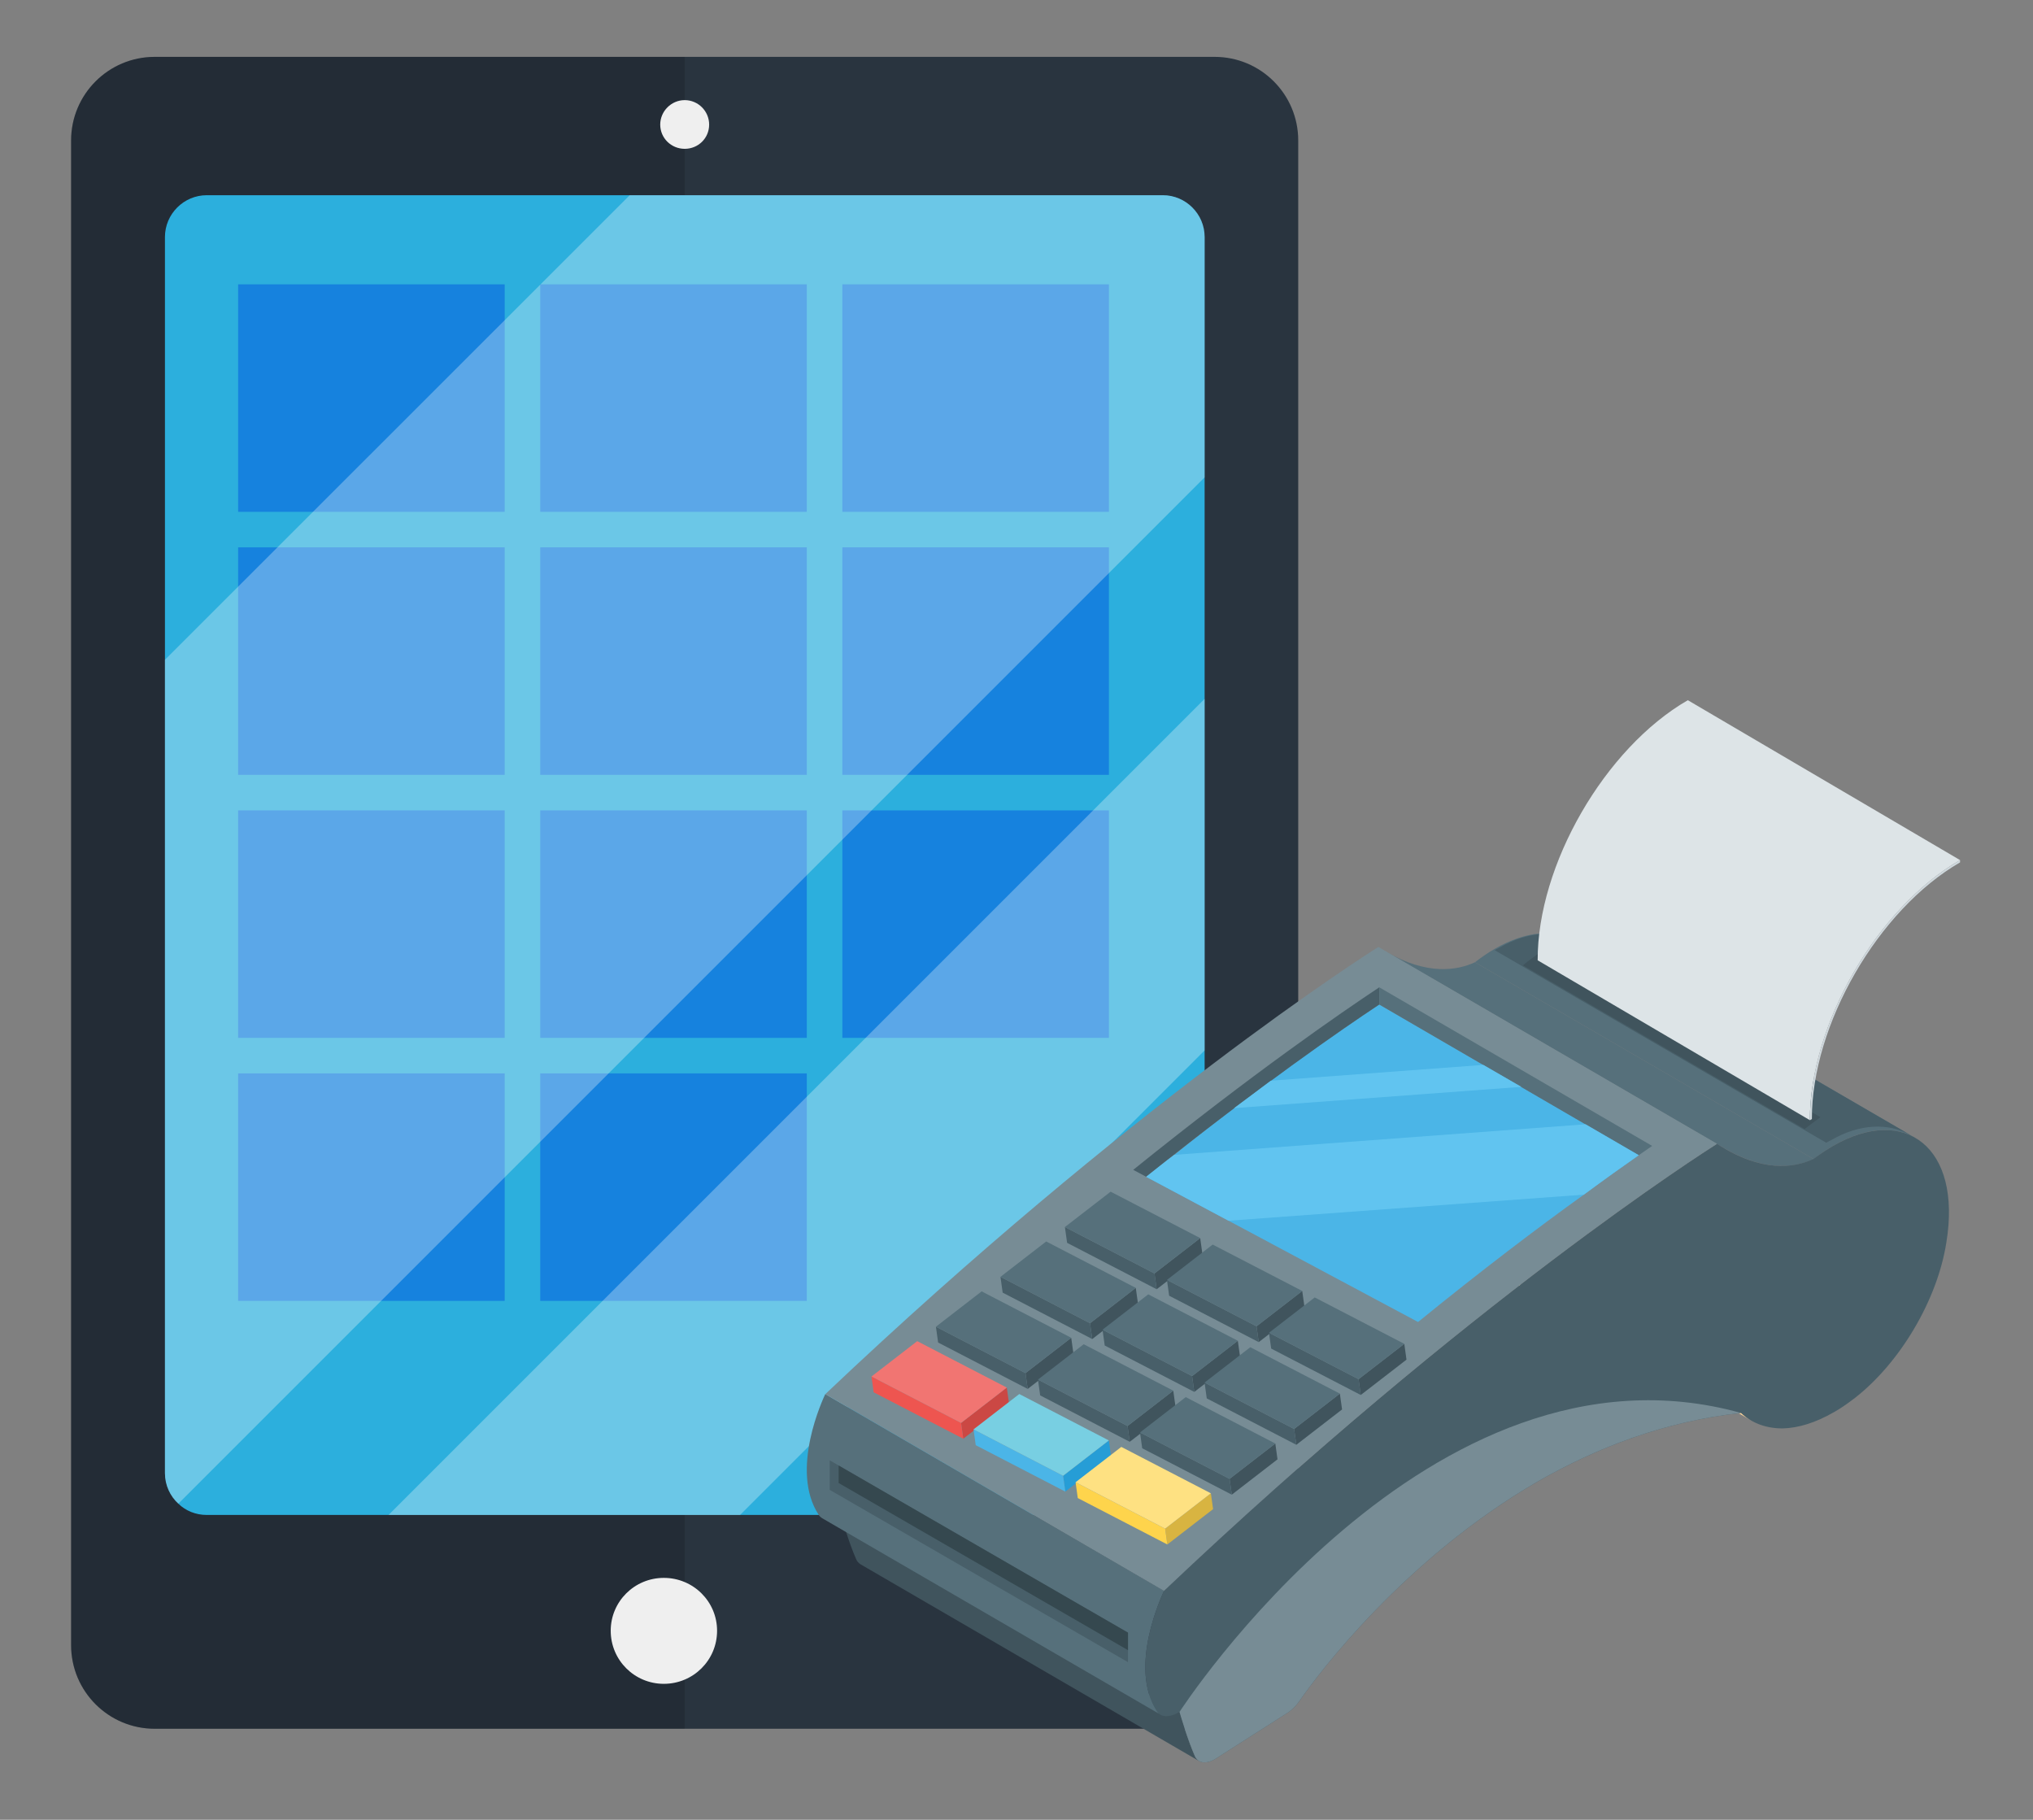 <svg width="572" height="512" viewBox="0 0 572 512" fill="none" xmlns="http://www.w3.org/2000/svg">
<rect x="0" y="0" width="572" height="512" fill="#808080" stroke="none"/>
<path d="M365.267 39.521V462.863C365.267 475.858 354.74 486.385 341.746 486.385H43.526C30.532 486.385 20.005 475.858 20.005 462.863V39.521C20.005 26.527 30.532 16 43.526 16H341.751C354.746 16 365.267 26.527 365.267 39.521Z" fill="#29343F"/>
<path opacity="0.15" d="M192.631 16V486.385H43.521C30.527 486.385 20 475.858 20 462.863V39.521C20 26.527 30.527 16 43.521 16H192.631Z" fill="black"/>
<path d="M338.93 66.683V414.469C338.93 420.997 333.636 426.23 327.169 426.23H58.17C55.051 426.23 52.23 425.052 50.172 423.055C47.878 420.941 46.409 417.879 46.409 414.469V66.683C46.409 60.216 51.703 54.922 58.17 54.922H327.169C333.636 54.928 338.93 60.216 338.93 66.683Z" fill="#2CAFDD"/>
<path d="M185.76 35.052C185.76 31.288 188.878 28.17 192.641 28.17C196.461 28.17 199.523 31.288 199.523 35.052C199.523 38.871 196.466 41.871 192.641 41.871C188.878 41.871 185.76 38.876 185.76 35.052Z" fill="#EFEFEF"/>
<path d="M201.755 458.808C201.755 467.097 195.053 473.743 186.764 473.743C178.531 473.743 171.829 467.097 171.829 458.808C171.829 450.575 178.531 443.935 186.764 443.935C195.048 443.929 201.755 450.575 201.755 458.808Z" fill="#EFEFEF"/>
<rect x="67" y="80" width="75" height="64" fill="#1682DE"/>
<rect x="152" y="80" width="75" height="64" fill="#1682DE"/>
<rect x="237" y="80" width="75" height="64" fill="#1682DE"/>
<rect x="67" y="154" width="75" height="64" fill="#1682DE"/>
<rect x="152" y="154" width="75" height="64" fill="#1682DE"/>
<rect x="237" y="154" width="75" height="64" fill="#1682DE"/>
<rect x="67" y="228" width="75" height="64" fill="#1682DE"/>
<rect x="152" y="228" width="75" height="64" fill="#1682DE"/>
<rect x="237" y="228" width="75" height="64" fill="#1682DE"/>
<rect x="67" y="302" width="75" height="64" fill="#1682DE"/>
<rect x="152" y="302" width="75" height="64" fill="#1682DE"/>
<path opacity="0.3" fill-rule="evenodd" clip-rule="evenodd" d="M338.93 66.683V134.303L50.172 423.061C47.878 420.946 46.409 417.884 46.409 414.474V185.631L177.174 54.922H327.169C333.636 54.928 338.93 60.216 338.93 66.683Z" fill="white"/>
<path opacity="0.3" fill-rule="evenodd" clip-rule="evenodd" d="M338.93 196.629V295.527L208.221 426.235H109.323L338.93 196.629Z" fill="white"/>
<path d="M492.725 399.657L397.432 344.278C396.406 343.682 395.448 342.968 394.565 342.14L489.858 397.519C490.742 398.347 491.7 399.061 492.725 399.657Z" fill="#FFD69A"/>
<path d="M443.57 264.752L538.863 320.13C532.952 316.695 524.777 317.178 515.771 322.378C513.921 323.446 512.072 324.725 510.285 326.112L414.991 270.733C416.778 269.347 418.627 268.067 420.477 266.999C429.483 261.8 437.658 261.316 443.57 264.752Z" fill="#56707B"/>
<path d="M485.266 323.132L389.972 267.753C401.477 274.439 409.879 273.086 414.991 270.733L510.285 326.112C505.173 328.465 496.771 329.818 485.266 323.132Z" fill="#56707B"/>
<path d="M337.365 495.466L242.14 440.127C241.561 439.741 241.175 439.354 240.885 438.675C238.857 434.138 236.732 426.702 236.539 426.221L331.86 481.653C331.956 482.04 334.178 489.576 336.206 494.112C336.496 494.692 336.882 495.173 337.365 495.466Z" fill="#40545D"/>
<path d="M547.612 349.634C545.101 365.667 534.671 383.341 521.923 393.287C519.895 394.833 517.867 396.281 515.936 397.342C510.72 400.336 505.891 401.784 501.545 401.883C496.91 401.883 492.95 400.431 489.86 397.535C468.516 399.855 449.201 407.287 432.59 416.851C395.311 438.486 371.07 470.647 365.469 478.758C364.599 480.012 363.537 480.979 362.475 481.752L341.904 494.885C339.296 496.432 337.075 496.046 336.206 494.112C334.178 489.576 331.956 482.04 331.86 481.653C327.127 484.36 325.679 481.653 325.583 481.559C317.277 469.001 327.031 448.719 327.514 447.564C413.757 365.86 479.623 324.042 483.099 321.821C495.751 330.026 504.829 328.578 510.237 326.069C512.072 324.716 513.907 323.462 515.742 322.401C536.023 310.711 552.055 322.783 547.612 349.634Z" fill="#485F69"/>
<path d="M326.548 482.427L231.227 427.089C230.647 426.702 230.358 426.221 230.358 426.221C222.052 413.569 231.71 393.287 232.193 392.226L327.514 447.564C327.031 448.719 317.277 469.001 325.583 481.559C325.679 481.653 325.872 482.134 326.548 482.427Z" fill="#56707B"/>
<path d="M327.505 447.611L232.211 392.232C318.446 310.506 384.336 268.624 387.804 266.419L483.097 321.798C479.629 324.002 413.74 365.884 327.505 447.611Z" fill="#778C95"/>
<path d="M461.079 325.009C456.637 328.097 451.518 331.766 445.627 336.114C432.976 345.192 417.137 357.169 398.981 371.944L345.671 343.452L322.492 331.092C325.196 328.965 327.804 326.843 330.411 324.91C336.399 320.081 342.001 315.738 347.216 311.776C350.885 309.07 354.362 306.467 357.549 304.052C371.65 293.621 382.176 286.472 388.067 282.61L417.33 299.605L428.05 305.788L446.11 316.313L461.079 325.009Z" fill="#4BB5E7"/>
<path d="M317.373 459.344V467.648L233.448 419.171V410.862L235.959 412.314L317.373 459.344Z" fill="#485F69"/>
<path d="M317.373 459.344V464.272L235.959 417.238V412.314L317.373 459.344Z" fill="#35484F"/>
<path d="M337.687 348.337L338.306 352.786L325.44 362.729L324.821 358.28L337.687 348.337Z" fill="#40545D"/>
<path d="M324.821 358.28L325.44 362.729L300.237 349.671L299.618 345.222L324.821 358.28Z" fill="#485F69"/>
<path d="M337.687 348.337L324.821 358.28L299.618 345.222L312.484 335.279L337.687 348.337Z" fill="#56707B"/>
<path d="M366.397 363.212L367.016 367.662L354.151 377.604L353.531 373.155L366.397 363.212Z" fill="#40545D"/>
<path d="M353.531 373.155L354.15 377.604L328.948 364.547L328.329 360.097L353.531 373.155Z" fill="#485F69"/>
<path d="M366.397 363.212L353.531 373.155L328.329 360.097L341.194 350.155L366.397 363.212Z" fill="#56707B"/>
<path d="M395.108 378.088L395.727 382.537L382.861 392.48L382.242 388.031L395.108 378.088Z" fill="#40545D"/>
<path d="M382.242 388.031L382.861 392.48L357.658 379.422L357.039 374.973L382.242 388.031Z" fill="#485F69"/>
<path d="M395.108 378.088L382.242 388.031L357.039 374.973L369.905 365.03L395.108 378.088Z" fill="#56707B"/>
<path d="M319.56 362.345L320.18 366.794L307.312 376.739L306.693 372.29L319.56 362.345Z" fill="#40545D"/>
<path d="M306.693 372.29L307.312 376.739L282.109 363.681L281.49 359.232L306.693 372.29Z" fill="#485F69"/>
<path d="M319.56 362.345L306.693 372.29L281.49 359.232L294.358 349.287L319.56 362.345Z" fill="#56707B"/>
<path d="M348.271 377.22L348.89 381.67L336.022 391.614L335.403 387.165L348.271 377.22Z" fill="#40545D"/>
<path d="M335.403 387.165L336.022 391.614L310.819 378.556L310.2 374.107L335.403 387.165Z" fill="#485F69"/>
<path d="M348.271 377.22L335.403 387.165L310.2 374.107L323.068 364.163L348.271 377.22Z" fill="#56707B"/>
<path d="M376.982 392.096L377.601 396.545L364.733 406.489L364.114 402.04L376.982 392.096Z" fill="#40545D"/>
<path d="M364.114 402.04L364.733 406.489L339.53 393.432L338.911 388.982L364.114 402.04Z" fill="#485F69"/>
<path d="M376.982 392.096L364.114 402.04L338.911 388.982L351.779 379.038L376.982 392.096Z" fill="#56707B"/>
<path d="M301.397 376.382L302.016 380.831L289.151 390.774L288.531 386.324L301.397 376.382Z" fill="#40545D"/>
<path d="M288.531 386.324L289.15 390.774L263.948 377.716L263.329 373.267L288.531 386.324Z" fill="#485F69"/>
<path d="M301.397 376.382L288.531 386.325L263.329 373.267L276.195 363.324L301.397 376.382Z" fill="#56707B"/>
<path d="M330.108 391.257L330.727 395.706L317.861 405.649L317.242 401.2L330.108 391.257Z" fill="#40545D"/>
<path d="M317.242 401.2L317.861 405.649L292.658 392.591L292.039 388.142L317.242 401.2Z" fill="#485F69"/>
<path d="M330.108 391.257L317.242 401.2L292.039 388.142L304.905 378.199L330.108 391.257Z" fill="#56707B"/>
<path d="M358.819 406.132L359.438 410.581L346.572 420.524L345.953 416.075L358.819 406.132Z" fill="#40545D"/>
<path d="M345.953 416.075L346.572 420.524L321.369 407.467L320.75 403.017L345.953 416.075Z" fill="#485F69"/>
<path d="M358.818 406.132L345.953 416.075L320.75 403.017L333.616 393.074L358.818 406.132Z" fill="#56707B"/>
<path d="M283.271 390.39L283.89 394.839L271.022 404.783L270.403 400.334L283.271 390.39Z" fill="#CB4844"/>
<path d="M270.403 400.334L271.022 404.783L245.819 391.726L245.2 387.276L270.403 400.334Z" fill="#EE5550"/>
<path d="M283.271 390.39L270.403 400.334L245.2 387.276L258.068 377.332L283.271 390.39Z" fill="#F17572"/>
<path d="M311.982 405.265L312.601 409.714L299.733 419.659L299.114 415.209L311.982 405.265Z" fill="#269DD6"/>
<path d="M299.114 415.209L299.733 419.659L274.53 406.601L273.911 402.152L299.114 415.209Z" fill="#4BB5E7"/>
<path d="M311.981 405.265L299.114 415.21L273.911 402.152L286.779 392.207L311.981 405.265Z" fill="#78CFE2"/>
<path d="M340.692 420.141L341.311 424.59L328.443 434.534L327.824 430.085L340.692 420.141Z" fill="#D8B441"/>
<path d="M327.824 430.085L328.443 434.534L303.241 421.476L302.622 417.027L327.824 430.085Z" fill="#FED44C"/>
<path d="M340.692 420.141L327.824 430.085L302.622 417.027L315.489 407.083L340.692 420.141Z" fill="#FEE182"/>
<path d="M514.189 321.28L515.227 320.762C523.307 316.093 531.387 315.868 537.54 319.354L444.282 265.163C438.128 261.604 430.048 261.901 421.967 266.571L420.93 267.088C420.875 267.121 420.678 267.262 420.555 267.345L513.852 321.519C513.957 321.442 514.14 321.312 514.189 321.28Z" fill="#485F69"/>
<path d="M512.187 314.312C510.852 315.275 507.739 317.649 507.739 317.649L428.491 271.613C428.565 271.537 429.974 270.35 430.048 270.35C430.196 270.205 431.011 269.611 432.865 268.276L512.187 314.312Z" fill="#40545D"/>
<path d="M509.229 315.165L432.633 270.179C432.557 243.339 451.505 210.497 474.882 197L551.478 241.987C528.1 255.484 509.153 288.325 509.229 315.165Z" fill="#DDE4E7"/>
<path d="M551.478 241.987L551.48 242.628C528.421 255.941 509.712 288.347 509.787 314.843L509.229 315.165C509.153 288.325 528.1 255.484 551.478 241.987Z" fill="#CFD8DD"/>
<path d="M318.838 329.135L322.475 331.078C354.404 305.538 377.958 289.316 388.068 282.62V277.781C377.569 284.737 352.668 301.855 318.838 329.135Z" fill="#485F69"/>
<path d="M388.068 277.781V282.62L461.045 325.032C462.349 324.127 463.679 323.198 464.846 322.401L388.068 277.781Z" fill="#56707B"/>
<path d="M428.05 305.788L347.216 311.777C350.886 309.07 354.362 306.467 357.549 304.052L417.33 299.605L428.05 305.788Z" fill="#61C4F0"/>
<path d="M461.079 325.009C456.637 328.097 451.518 331.766 445.627 336.114L345.671 343.452L322.492 331.092C325.196 328.965 327.804 326.843 330.411 324.91L446.11 316.313L461.079 325.009Z" fill="#61C4F0"/>
<path d="M489.86 397.536C468.516 399.856 449.201 407.288 432.59 416.851C395.311 438.486 371.07 470.647 365.469 478.758C364.599 480.013 363.537 480.979 362.475 481.753L341.904 494.886C339.296 496.433 337.075 496.046 336.206 494.112C334.178 489.576 331.956 482.04 331.86 481.654C331.86 481.654 401.974 373.104 489.86 397.536Z" fill="#778C95"/>
</svg>
